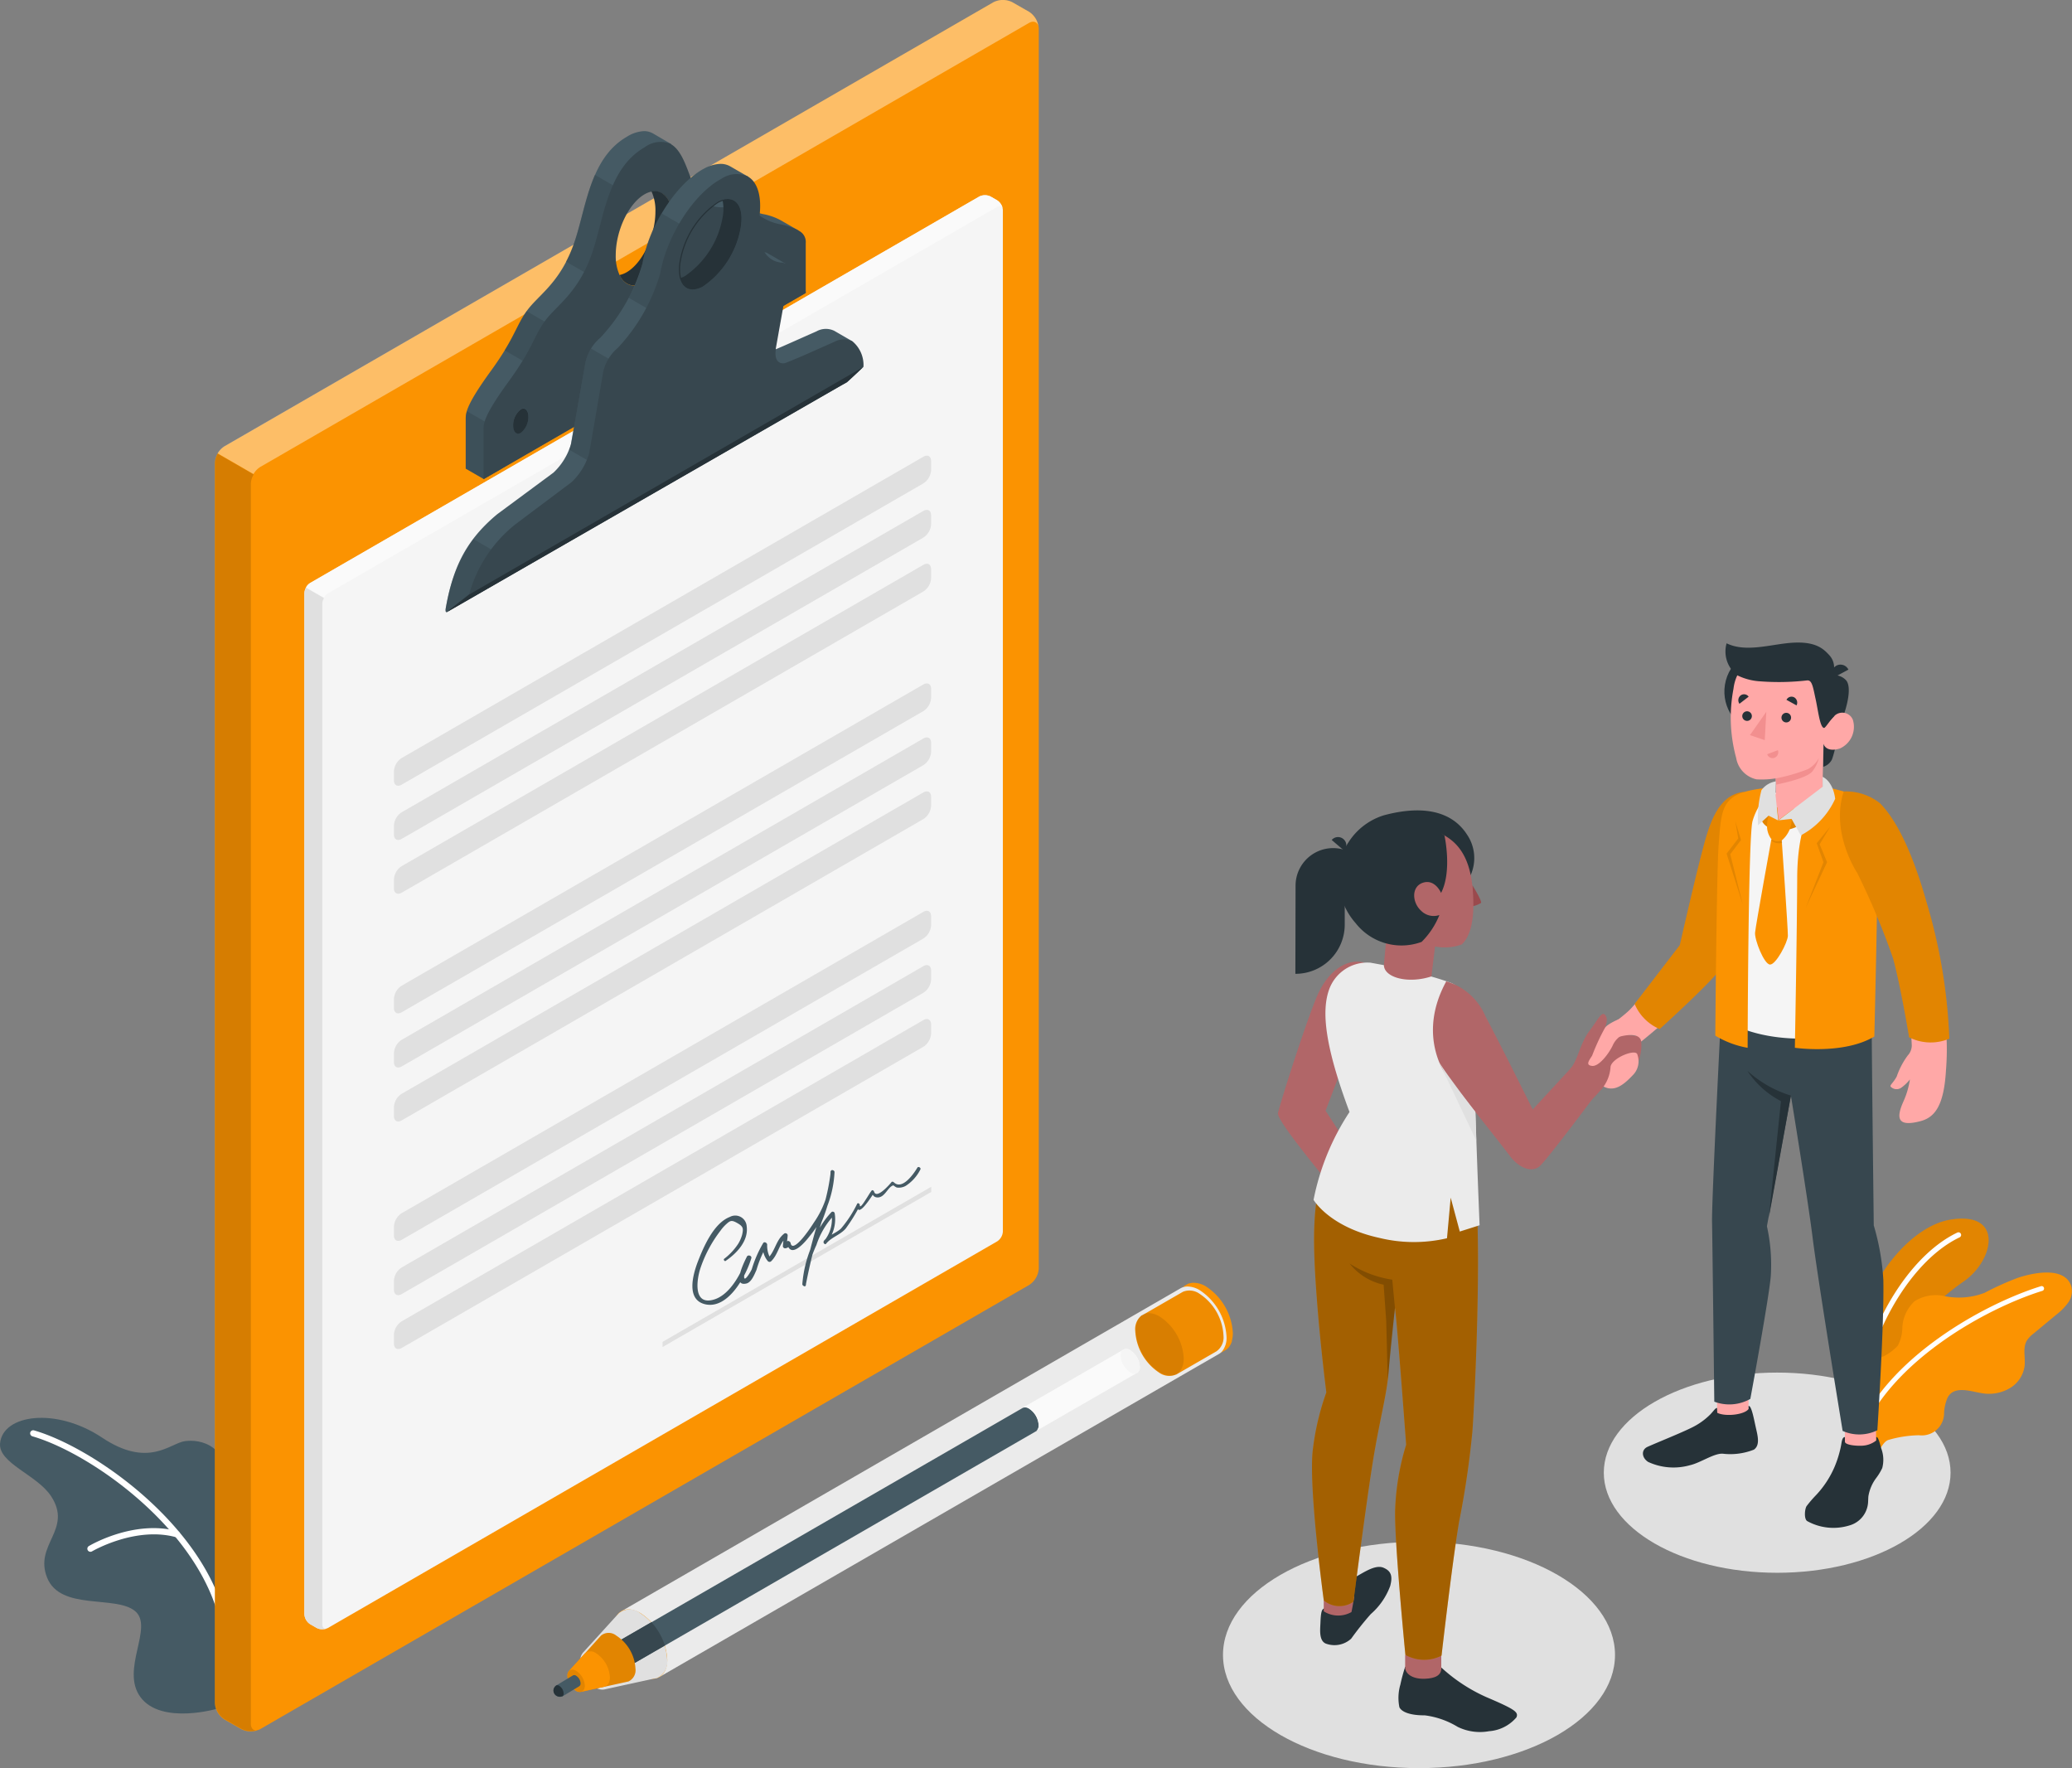 <svg xmlns="http://www.w3.org/2000/svg" width="184" height="157.001" viewBox="0 0 184 157.001">
  <rect x="0" y="0" width="184" height="157.001" fill="#808080" stroke="none"/>
  <g id="Agreement-amico" transform="translate(-31.906 -39.745)">
    <g id="freepik--Shadows--inject-142" transform="translate(140.512 161.623)">
      <ellipse id="freepik--Shadow--inject-142" cx="17.406" cy="10.05" rx="17.406" ry="10.05" transform="translate(0 15.022)" fill="#e0e0e0"/>
      <ellipse id="freepik--shadow--inject-142-2" data-name="freepik--shadow--inject-142" cx="15.397" cy="8.888" rx="15.397" ry="8.888" transform="translate(33.816)" fill="#e0e0e0"/>
    </g>
    <g id="freepik--Plants--inject-142" transform="translate(31.906 147.949)">
      <g id="freepik--plants--inject-142-2" data-name="freepik--plants--inject-142" transform="translate(0 17.691)">
        <path id="パス_5045" data-name="パス 5045" d="M51.991,361.089c-.268.145-5.283,1.571-7.139-.885s1.226-6.275-.519-7.683-6.619,0-7.794-2.958,2.307-4.257.349-7.237c-1.234-1.881-4.682-2.92-4.525-4.682.23-2.554,4.942-3.252,9.063-.507s6.036.494,7.347.311,4.125.221,4.031,4.81S51.991,361.089,51.991,361.089Z" transform="translate(-32.358 -335.377)" fill="#455a64"/>
        <path id="パス_5046" data-name="パス 5046" d="M55.935,356.054a.272.272,0,0,1-.268-.23c-1.435-8.709-11.557-15.8-16.823-17.317a.281.281,0,0,1-.187-.34.272.272,0,0,1,.341-.183c5.381,1.554,15.75,8.816,17.21,17.751a.277.277,0,0,1-.226.315Z" transform="translate(-35.97 -336.867)" fill="#fff"/>
        <path id="パス_5047" data-name="パス 5047" d="M50.853,360.486a.272.272,0,0,1-.234-.132.277.277,0,0,1,.094-.375c.166-.1,4.061-2.375,7.9-1.311a.273.273,0,0,1,.192.336.268.268,0,0,1-.336.192c-3.61-1-7.432,1.23-7.471,1.251A.269.269,0,0,1,50.853,360.486Z" transform="translate(-42.824 -348.591)" fill="#fff"/>
      </g>
      <g id="freepik--plants--inject-142-3" data-name="freepik--plants--inject-142" transform="translate(164.351 0)">
        <path id="パス_5048" data-name="パス 5048" d="M421.064,314.1l-1.32-.621a45.051,45.051,0,0,1,0-7.943c.851-5.921,4.985-11.025,8.667-11.625,4.742-.77,3.9,3.593,1.188,5.479A19.9,19.9,0,0,0,421.064,314.1Z" transform="translate(-419.556 -293.818)" fill="#fb9301"/>
        <g id="グループ_1766" data-name="グループ 1766" opacity="0.1">
          <path id="パス_5049" data-name="パス 5049" d="M421.064,314.1l-1.32-.621a45.051,45.051,0,0,1,0-7.943c.851-5.921,4.985-11.025,8.667-11.625,4.742-.77,3.9,3.593,1.188,5.479A19.9,19.9,0,0,0,421.064,314.1Z" transform="translate(-419.556 -293.818)"/>
        </g>
        <path id="パス_5050" data-name="パス 5050" d="M421.415,313.842h.034a.23.23,0,0,0,.183-.268c-.92-4.866,3.086-13.886,8.445-16.448a.235.235,0,1,0-.2-.426c-5.534,2.639-9.646,11.919-8.7,16.951A.23.23,0,0,0,421.415,313.842Z" transform="translate(-420.409 -295.46)" fill="#fff"/>
        <path id="パス_5051" data-name="パス 5051" d="M419.777,319.939c-.1-.707-.141-1.737-.153-1.992a6.488,6.488,0,0,1,.387-2.639,5.206,5.206,0,0,1,2.2-2.669,4.279,4.279,0,0,0,1.558-1.077,3.439,3.439,0,0,0,.4-1.579,3.426,3.426,0,0,1,1.1-2.375,3.564,3.564,0,0,1,2.554-.464,6.357,6.357,0,0,0,3.665-.277,25.047,25.047,0,0,1,2.946-1.328c1.277-.426,4.133-1.064,4.734.728a1.724,1.724,0,0,1-.26,1.46,5.223,5.223,0,0,1-1.073,1.094l-2,1.66a2.555,2.555,0,0,0-.609.634c-.387.664-.111,1.5-.2,2.265a2.7,2.7,0,0,1-1.226,1.907,3.631,3.631,0,0,1-2.231.541c-1.043-.072-2.746-.873-3.384.358a3.978,3.978,0,0,0-.307,1.32,1.979,1.979,0,0,1-2.226,2.013,10.251,10.251,0,0,0-2.746.426c-.358.14-.583.6-.792.9C421.479,320.625,420.764,320.365,419.777,319.939Z" transform="translate(-419.588 -300.281)" fill="#fb9301"/>
        <path id="パス_5052" data-name="パス 5052" d="M421.056,321.205a.2.2,0,0,1-.1,0,.217.217,0,0,1-.119-.281c2.682-6.662,11.238-11.434,16.338-13.017a.213.213,0,0,1,.268.145.217.217,0,0,1-.14.268c-5.019,1.558-13.439,6.24-16.065,12.77A.221.221,0,0,1,421.056,321.205Z" transform="translate(-420.284 -301.904)" fill="#fff"/>
      </g>
    </g>
    <g id="freepik--Pen--inject-142" transform="translate(81.052 153.658)">
      <g id="freepik--pen--inject-142-2" data-name="freepik--pen--inject-142">
        <path id="パス_5053" data-name="パス 5053" d="M278.833,308.92a5.27,5.27,0,0,0,2.388,4.133,1.92,1.92,0,0,0,1.371.289,1.2,1.2,0,0,1-.26.2l.575-.328.03-.021.085-.055a.76.76,0,0,0,.106-.094l.064-.064h0c0-.021.038-.043.055-.068a1.7,1.7,0,0,0,.2-.358l.043-.115a.313.313,0,0,0,0-.06.879.879,0,0,0,.026-.1,2.586,2.586,0,0,0,.064-.6,5.27,5.27,0,0,0-2.384-4.129,2.129,2.129,0,0,0-1.068-.328h-.149l-.136.026-.081.021h-.051a.467.467,0,0,0-.1.038h0l-.089.047-.5.285a1.013,1.013,0,0,1,.255-.089,1.9,1.9,0,0,0-.443,1.362Zm3.929,4.367h0Z" transform="translate(-223.244 -307.23)" fill="#fb9301"/>
        <path id="パス_5054" data-name="パス 5054" d="M162.43,336.81l3.367,5.849.57-.332,49.115-28.354a1.2,1.2,0,0,0,.26-.2,1.9,1.9,0,0,0,.426-1.341,5.287,5.287,0,0,0-2.388-4.133,2.157,2.157,0,0,0-1.068-.323,1.194,1.194,0,0,0-.3.034,1.011,1.011,0,0,0-.255.089l-.043.021h0Z" transform="translate(-156.394 -307.655)" fill="#ebebeb"/>
        <path id="パス_5055" data-name="パス 5055" d="M163.178,375.669c-1.32-.762-2.388-.145-2.388,1.375a5.27,5.27,0,0,0,2.388,4.133c1.315.762,2.384.145,2.384-1.379A5.27,5.27,0,0,0,163.178,375.669Z" transform="translate(-155.452 -346.349)" fill="#fb9301"/>
        <path id="パス_5056" data-name="パス 5056" d="M154.066,379.224a.311.311,0,0,1,.06-.068l3.044-3.35h0l.026-.026.055-.06.03-.034h0a1.525,1.525,0,0,1,1.907,0,5.27,5.27,0,0,1,2.384,4.129,1.559,1.559,0,0,1-.919,1.643h-.034a1.289,1.289,0,0,1-.175.038H160.4l-4.41.962a1.069,1.069,0,0,1-.77-.166,3.01,3.01,0,0,1-1.366-2.358A1.107,1.107,0,0,1,154.066,379.224Z" transform="translate(-151.47 -346.357)" fill="#e0e0e0"/>
        <path id="パス_5057" data-name="パス 5057" d="M195.46,333.293h0l.081-.047a.617.617,0,0,1,.553.081,1.873,1.873,0,0,1,.851,1.469.626.626,0,0,1-.2.511h0l-.106.06L160.384,356.3,158,354.918Z" transform="translate(-153.85 -322.153)" fill="#455a64"/>
        <path id="パス_5058" data-name="パス 5058" d="M163.741,380.069l-3.367,1.945-2.384-1.379L162.549,378A5.778,5.778,0,0,1,163.741,380.069Z" transform="translate(-153.844 -347.875)" fill="#37474f"/>
        <path id="パス_5059" data-name="パス 5059" d="M151.338,383.62h0l2.754-3.052.072-.081a1.073,1.073,0,0,1,1.362,0,3.72,3.72,0,0,1,1.7,2.92,1.1,1.1,0,0,1-.643,1.158h-.026l-.111.026-4.061.894h0a.651.651,0,0,1-.426-.094,1.7,1.7,0,0,1-.766-1.332A.6.6,0,0,1,151.338,383.62Z" transform="translate(-149.942 -349.165)" fill="#fb9301"/>
        <path id="パス_5060" data-name="パス 5060" d="M151.338,383.62h0l2.754-3.052.072-.081a1.073,1.073,0,0,1,1.362,0,3.72,3.72,0,0,1,1.7,2.92,1.1,1.1,0,0,1-.643,1.158h-.026l-.111.026-4.061.894h0a.651.651,0,0,1-.426-.094,1.7,1.7,0,0,1-.766-1.332A.6.6,0,0,1,151.338,383.62Z" transform="translate(-149.942 -349.165)" opacity="0.1"/>
        <path id="パス_5061" data-name="パス 5061" d="M151.166,386.262a1.7,1.7,0,0,0,.766,1.332.618.618,0,0,0,.426.089h0l2.043-.447c.324-.068.536-.37.536-.851a2.712,2.712,0,0,0-1.226-2.128.788.788,0,0,0-.983,0l-.055.06-1.371,1.507h0A.588.588,0,0,0,151.166,386.262Z" transform="translate(-149.923 -351.369)" fill="#fb9301"/>
        <path id="パス_5062" data-name="パス 5062" d="M151.966,388.019c-.426-.243-.766-.047-.766.426a1.7,1.7,0,0,0,.766,1.332c.426.243.766.043.766-.447A1.7,1.7,0,0,0,151.966,388.019Z" transform="translate(-149.944 -353.569)" opacity="0.1"/>
        <path id="パス_5063" data-name="パス 5063" d="M255.109,321.075a.592.592,0,0,1,.6.06,1.868,1.868,0,0,1,.851,1.46.583.583,0,0,1-.247.545h0l-8.939,5.151a.626.626,0,0,0,.2-.511,1.873,1.873,0,0,0-.851-1.469.617.617,0,0,0-.553-.081Z" transform="translate(-204.487 -315.15)" fill="#fafafa"/>
        <path id="パス_5064" data-name="パス 5064" d="M266.575,321.594a1.878,1.878,0,0,0,.851,1.464.515.515,0,0,0,.851-.49,1.869,1.869,0,0,0-.851-1.46.515.515,0,0,0-.851.485Z" transform="translate(-216.2 -315.123)" fill="#f5f5f5"/>
        <path id="パス_5065" data-name="パス 5065" d="M270.2,311.027h.03l.034-.021,3.52-2.03.085-.047h0a1.541,1.541,0,0,1,1.456.183,4.734,4.734,0,0,1,2.128,3.716,1.511,1.511,0,0,1-.634,1.4h0l-3.563,2.056h-.021a1.541,1.541,0,0,1-1.49-.166,4.751,4.751,0,0,1-2.128-3.72A1.537,1.537,0,0,1,270.2,311.027Z" transform="translate(-217.95 -308.145)" fill="#fb9301"/>
        <path id="パス_5066" data-name="パス 5066" d="M270.2,311.027h.03l.034-.021,3.52-2.03.085-.047h0a1.541,1.541,0,0,1,1.456.183,4.734,4.734,0,0,1,2.128,3.716,1.511,1.511,0,0,1-.634,1.4h0l-3.563,2.056h-.021a1.541,1.541,0,0,1-1.49-.166,4.751,4.751,0,0,1-2.128-3.72A1.537,1.537,0,0,1,270.2,311.027Z" transform="translate(-217.95 -308.145)" opacity="0.05"/>
        <path id="パス_5067" data-name="パス 5067" d="M271.818,313.834c-1.183-.685-2.128-.128-2.128,1.239a4.75,4.75,0,0,0,2.128,3.72c1.188.685,2.15.128,2.15-1.239A4.746,4.746,0,0,0,271.818,313.834Z" transform="translate(-217.995 -310.855)" opacity="0.1"/>
        <path id="パス_5068" data-name="パス 5068" d="M148.53,389.954h0l1.456-.877h0a.264.264,0,0,1,.285.021.851.851,0,0,1,.4.681.289.289,0,0,1-.115.255h0l-1.452.877h0a.588.588,0,0,1-.272.068.556.556,0,0,1-.3-1.026Z" transform="translate(-148.261 -354.218)" fill="#455a64"/>
        <path id="パス_5069" data-name="パス 5069" d="M148.433,391.227h0l.077-.064h0a.294.294,0,0,1,.255.043.851.851,0,0,1,.392.681.277.277,0,0,1-.111.251h-.06a.426.426,0,0,1-.179.03.558.558,0,0,1-.558-.558A.566.566,0,0,1,148.433,391.227Z" transform="translate(-148.25 -355.427)" fill="#263238"/>
      </g>
    </g>
    <g id="freepik--Agreement--inject-142" transform="translate(50.986 39.745)">
      <g id="freepik--Contract--inject-142" transform="translate(0)">
        <path id="パス_5070" data-name="パス 5070" d="M79.517,193.282l-1.486-.852a1.878,1.878,0,0,1-.851-1.469V80.857a1.874,1.874,0,0,1,.851-1.469L146.31,39.953a1.868,1.868,0,0,1,1.7,0l1.486.852a1.878,1.878,0,0,1,.851,1.469v110.1a1.869,1.869,0,0,1-.851,1.469L81.211,193.282a1.86,1.86,0,0,1-1.694,0Z" transform="translate(-77.18 -39.747)" fill="#fb9301"/>
        <path id="パス_5071" data-name="パス 5071" d="M150.653,42.14c-.055-.426-.426-.6-.851-.353L81.544,81.209a1.784,1.784,0,0,0-.6.63L77.76,80a1.784,1.784,0,0,1,.6-.63l68.283-39.422a1.86,1.86,0,0,1,1.7,0l1.49.851A1.886,1.886,0,0,1,150.653,42.14Z" transform="translate(-77.513 -39.745)" fill="#fff" opacity="0.4"/>
        <path id="パス_5072" data-name="パス 5072" d="M81.085,247.6a.132.132,0,0,1-.051,0l-.085.03h-.034a.772.772,0,0,0-.158.038h0a1.919,1.919,0,0,1-1.009-.081,1.546,1.546,0,0,1-.187-.085l-1.49-.851a1.89,1.89,0,0,1-.851-1.469V135.141a1.792,1.792,0,0,1,.247-.851l3.184,1.835a1.7,1.7,0,0,0-.251.851V247.044a.69.69,0,0,0,.132.447.426.426,0,0,0,.451.145A.554.554,0,0,0,81.085,247.6Z" transform="translate(-77.203 -93.995)" opacity="0.15"/>
        <path id="パス_5073" data-name="パス 5073" d="M159.065,75.923l-.123-.077-1.409-.809a5.215,5.215,0,0,0-1.647-.583c-.243-.055-.46-.119-.651-.183a4.947,4.947,0,0,1-.621-.251l.1-.132h0l-1.584-.924h0a1.673,1.673,0,0,0-.426-.166c-.6-.149-1.5.2-2.392.1a2.226,2.226,0,0,1-1.626-.966,19.57,19.57,0,0,1-1.354-3.078l.426-.617a1.309,1.309,0,0,0-.132-.072l-1.46-.851a1.6,1.6,0,0,0-.813-.221,3.116,3.116,0,0,0-1.532.5c-3.495,2.022-3.614,6.811-4.874,9.969s-3.044,4.142-4.014,5.5-1.039,2.363-3.188,5.325-2.235,3.686-2.235,4.257v4.414l1.592.919,28.614-16.529ZM132.826,92.95c-.37.209-.677-.077-.677-.651a1.809,1.809,0,0,1,.677-1.435c.37-.213.673.081.673.656a1.8,1.8,0,0,1-.673,1.422ZM145.4,80.559a1.439,1.439,0,0,1-2.2-.673c-1.111.213-1.937-.851-1.937-2.7,0-2.171,1.145-4.585,2.554-5.4a1.439,1.439,0,0,1,2.2.677c1.111-.221,1.933.851,1.933,2.695,0,2.162-1.137,4.576-2.55,5.393ZM154.9,80.2c-.375.217-.677-.072-.677-.647a1.767,1.767,0,0,1,.677-1.435c.375-.217.677.072.677.647a1.771,1.771,0,0,1-.677,1.426Z" transform="translate(-107.234 -55.45)" fill="#455a64"/>
        <path id="パス_5074" data-name="パス 5074" d="M132.71,127.275l-3.078-1.775a2.2,2.2,0,0,0-.1.685V130.6l1.592.919,1.588-.919Z" transform="translate(-107.245 -88.984)" fill="#37474f" opacity="0.5"/>
        <path id="パス_5075" data-name="パス 5075" d="M140.53,109.775l1.592-3.674-2.529-1.481h0c-.741,1.026-.958,1.856-1.954,3.486Z" transform="translate(-111.903 -76.995)" fill="#37474f" opacity="0.5"/>
        <path id="パス_5076" data-name="パス 5076" d="M154.257,86.121l.2-1.073c-.7-.294-1.171-1.243-1.171-2.626a7.32,7.32,0,0,1,1.937-4.925l-2.205-1.277c-.936,2.128-1.277,4.682-2.052,6.585a10.747,10.747,0,0,1-.511,1.12Z" transform="translate(-119.266 -60.694)" fill="#37474f" opacity="0.5"/>
        <path id="パス_5077" data-name="パス 5077" d="M161.2,77.2l-.123-.077a6.415,6.415,0,0,0-1.469-.477,4.563,4.563,0,0,1-2.239-1.081,3.257,3.257,0,0,0-.519-.383,1.481,1.481,0,0,0-.426-.17c-.962-.234-2.716.817-3.976-.817a.229.229,0,0,1-.038-.051c-.881-1.183-1.2-3.831-2.524-4.61a1.31,1.31,0,0,0-.132-.072,2.367,2.367,0,0,0-2.222.345c-3.495,2.022-3.614,6.811-4.874,9.969s-3.039,4.142-4.01,5.5-1.034,2.363-3.188,5.325-2.231,3.691-2.231,4.257v4.419l28.614-16.529V78.309A1.107,1.107,0,0,0,161.2,77.2ZM136.538,95.144c-.375.217-.677-.072-.677-.651a1.779,1.779,0,0,1,.677-1.43c.375-.217.673.077.673.651A1.779,1.779,0,0,1,136.538,95.144ZM147.52,81.838a1.439,1.439,0,0,1-2.2-.673,4.053,4.053,0,0,1-.349-1.784c0-2.167,1.141-4.585,2.554-5.4a2.017,2.017,0,0,1,.617-.243c1.111-.221,1.933.851,1.933,2.695.009,2.158-1.128,4.572-2.541,5.389Zm11.106.536c-.375.217-.677-.072-.677-.643a1.767,1.767,0,0,1,.677-1.43c.37-.217.673.072.673.647A1.775,1.775,0,0,1,158.626,82.374Z" transform="translate(-109.371 -56.725)" fill="#37474f"/>
        <path id="パス_5078" data-name="パス 5078" d="M166.4,82.328c0,2.171-1.137,4.585-2.554,5.4a1.439,1.439,0,0,1-2.2-.673,2.129,2.129,0,0,0,.617-.243c1.409-.817,2.554-3.231,2.554-5.4a4.081,4.081,0,0,0-.349-1.779C165.583,79.421,166.4,80.489,166.4,82.328Z" transform="translate(-125.693 -62.639)" fill="#263238"/>
        <path id="パス_5079" data-name="パス 5079" d="M140.086,127.1c-.375.213-.677-.077-.677-.647a1.788,1.788,0,0,1,.677-1.435c.37-.217.673.081.673.651a1.792,1.792,0,0,1-.673,1.43" transform="translate(-112.919 -88.664)" fill="#263238"/>
        <path id="パス_5080" data-name="パス 5080" d="M191.976,97.1c-.375.213-.677-.072-.677-.647a1.788,1.788,0,0,1,.677-1.435c.37-.213.673.081.673.656a1.788,1.788,0,0,1-.673,1.426" transform="translate(-142.721 -71.449)" fill="#263238"/>
        <path id="パス_5081" data-name="パス 5081" d="M96.371,114.905l59.416-34.319a1.128,1.128,0,0,1,1.017,0l.575.332a1.124,1.124,0,0,1,.507.881v90.68a1.116,1.116,0,0,1-.507.881L97.963,207.68a1.128,1.128,0,0,1-1.017,0l-.575-.332a1.12,1.12,0,0,1-.511-.882v-90.68A1.129,1.129,0,0,1,96.371,114.905Z" transform="translate(-87.908 -63.132)" fill="#f5f5f5"/>
        <path id="パス_5082" data-name="パス 5082" d="M158.07,81.646c-.064-.209-.26-.277-.49-.14L98.164,115.812a.971.971,0,0,0-.362.379l-1.592-.915a1.047,1.047,0,0,1,.362-.383l59.416-34.306a1.128,1.128,0,0,1,1.017,0l.575.332A1.128,1.128,0,0,1,158.07,81.646Z" transform="translate(-88.109 -63.132)" fill="#fafafa"/>
        <path id="パス_5083" data-name="パス 5083" d="M97.845,254.651a1.2,1.2,0,0,1-.187.051h-.1a1.519,1.519,0,0,1-.311,0,1.349,1.349,0,0,1-.187-.051l-.115-.055-.57-.328a1.128,1.128,0,0,1-.507-.881V162.738a.988.988,0,0,1,.145-.5l1.592.915a1.069,1.069,0,0,0-.149.5V254.3C97.458,254.579,97.628,254.715,97.845,254.651Z" transform="translate(-87.914 -110.047)" fill="#e0e0e0"/>
        <path id="パス_5084" data-name="パス 5084" d="M161.416,89.671l-1.583-.915a1.7,1.7,0,0,0-1.588.047c-1.847.813-2.648,1.183-3.6,1.584l-.69.277c-.375.149-1.12.021-.89-1.277l2.456-6.611h-.038l-1.554-.9a.647.647,0,0,0-.26-.094h-.17c-1-.026-1.277-6.509-1.3-6.709h0l-.072-.038-1.537-.885a1.7,1.7,0,0,0-.877-.221,3.231,3.231,0,0,0-1.46.426c-2.414,1.277-4.853,5.027-5.449,8.4a16.2,16.2,0,0,1-3.754,6.615,3.957,3.957,0,0,0-1.324,2.214l-.962,5.457-.311,1.75a5.662,5.662,0,0,1-1.562,2.554l-4.985,3.686c-3.12,2.588-4,5.206-4.6,8.441v.026c0,.115,0,.192.055.221a.051.051,0,0,0,.055,0h0l.639-.362,34.293-19.777a.741.741,0,0,0,.311-.477h0c.2-1.179.766-3.405.766-3.405ZM151.5,79.655a7.993,7.993,0,0,1-3.35,5.168c-1.026.536-1.775.2-2.026-.741A1.179,1.179,0,0,1,145,83.937c-.477-.375,3.891-7.875,4.257-7.709a1.277,1.277,0,0,1,.66.894C151.145,76.752,151.83,77.79,151.5,79.655Z" transform="translate(-104.822 -59.378)" fill="#455a64"/>
        <path id="パス_5085" data-name="パス 5085" d="M130.309,153.613l-2.5-1.443a13.829,13.829,0,0,0-2.46,6.24v.026c0,.115,0,.192.055.221a.051.051,0,0,0,.055,0h0l1.971-1.558Z" transform="translate(-104.845 -104.297)" fill="#37474f" opacity="0.5"/>
        <path id="パス_5086" data-name="パス 5086" d="M151.1,121.406l3.525,2.031,1.588-9.182-3.176-1.835a3.022,3.022,0,0,0-.5,1.213l-.962,5.457-.311,1.75A2.765,2.765,0,0,1,151.1,121.406Z" transform="translate(-119.634 -81.473)" fill="#37474f" opacity="0.5"/>
        <path id="パス_5087" data-name="パス 5087" d="M166.4,84.23a13.759,13.759,0,0,0-1.669,4.384,11.032,11.032,0,0,1-1.243,3.116l3.018,1.745,1.5-3.469a1.167,1.167,0,0,1-1.081-.153c-.247-.2.792-2.269,1.9-4.218Z" transform="translate(-126.75 -65.294)" fill="#37474f" opacity="0.5"/>
        <path id="パス_5088" data-name="パス 5088" d="M161.61,90.9h-.021a1.737,1.737,0,0,0-1.584.051c-2.265,1-2.95,1.328-4.3,1.86-.358.145-1.085.03-.894-1.2a.579.579,0,0,1,0-.085l.311-1.745.851-4.755s.2-.749-.3-1.03h-.038a.924.924,0,0,0-.4-.085,1.937,1.937,0,0,1-1.418-.907,3.576,3.576,0,0,1-.532-2.72c.362-2.039-.034-3.469-.936-4l-.072-.043a2.423,2.423,0,0,0-2.282.221c-2.418,1.277-4.857,5.027-5.449,8.4a16.23,16.23,0,0,1-3.759,6.615,3.917,3.917,0,0,0-1.32,2.214l-.932,5.427-.307,1.745a5.694,5.694,0,0,1-1.566,2.554l-4.98,3.737a12.017,12.017,0,0,0-4.1,6.2s-1.869,1.452-1.984,1.566h0l.639-.362L160.639,94.8s.392-.217.481-.272,1.473-1.362,1.473-1.362A2.747,2.747,0,0,0,161.61,90.9Zm-9.935-10.029a7.994,7.994,0,0,1-3.35,5.168c-1.026.536-1.775.2-2.026-.741a3.89,3.89,0,0,1,0-1.609,7.967,7.967,0,0,1,3.354-5.163,2.673,2.673,0,0,1,.426-.187C151.317,77.971,152,79.01,151.674,80.874Z" transform="translate(-104.994 -60.597)" fill="#37474f"/>
        <path id="パス_5089" data-name="パス 5089" d="M179.586,83.862a7.994,7.994,0,0,1-3.35,5.168c-1.026.536-1.775.2-2.026-.741a2.938,2.938,0,0,0,.426-.179,7.976,7.976,0,0,0,3.35-5.172,3.9,3.9,0,0,0,0-1.609C179.229,80.959,179.914,82,179.586,83.862Z" transform="translate(-132.906 -63.585)" fill="#263238"/>
        <path id="パス_5090" data-name="パス 5090" d="M178.038,81.479h0a.809.809,0,0,1,.715.349c.617.877.026,3.107-.23,3.831-.353.992-2.661,3.325-3.295,3.325a1.567,1.567,0,0,1-1.043-.668,3.862,3.862,0,0,1,0-1.549,7.913,7.913,0,0,1,3.3-5.108,2.829,2.829,0,0,1,.4-.175h.14m0-.1h-.158a2.672,2.672,0,0,0-.426.187,7.983,7.983,0,0,0-3.354,5.164,3.89,3.89,0,0,0,0,1.609,1.677,1.677,0,0,0,1.128.724h0c.69,0,3.01-2.354,3.38-3.405s1.175-4.3-.579-4.3Z" transform="translate(-132.793 -63.646)" fill="#263238"/>
        <path id="パス_5091" data-name="パス 5091" d="M125.561,138.049l35.025-20.135.485-.268c.085-.051,1.469-1.366,1.469-1.366l-35,20.2S125.42,138.126,125.561,138.049Z" transform="translate(-104.962 -83.688)" fill="#263238"/>
        <path id="パス_5092" data-name="パス 5092" d="M114.54,162.774v.8c0,.426.307.609.681.392l46.34-26.758a1.507,1.507,0,0,0,.681-1.175v-.8c0-.426-.306-.609-.681-.392L115.221,161.6A1.5,1.5,0,0,0,114.54,162.774Z" transform="translate(-98.637 -94.289)" fill="#e0e0e0"/>
        <path id="パス_5093" data-name="パス 5093" d="M114.54,174.08v.8c0,.426.307.609.681.392l46.34-26.763a1.5,1.5,0,0,0,.681-1.175v-.8c0-.426-.306-.6-.681-.392l-46.34,26.767A1.5,1.5,0,0,0,114.54,174.08Z" transform="translate(-98.637 -100.779)" fill="#e0e0e0"/>
        <path id="パス_5094" data-name="パス 5094" d="M114.54,185.324v.792c0,.426.307.609.681.392l46.34-26.754a1.507,1.507,0,0,0,.681-1.175v-.8c0-.426-.306-.609-.681-.392l-46.34,26.763A1.5,1.5,0,0,0,114.54,185.324Z" transform="translate(-98.637 -107.236)" fill="#e0e0e0"/>
        <path id="パス_5095" data-name="パス 5095" d="M114.54,210.248v.8c0,.426.307.609.681.392l46.34-26.75a1.5,1.5,0,0,0,.681-1.175v-.8c0-.426-.306-.6-.681-.392l-46.34,26.754A1.5,1.5,0,0,0,114.54,210.248Z" transform="translate(-98.637 -121.552)" fill="#e0e0e0"/>
        <path id="パス_5096" data-name="パス 5096" d="M114.54,221.534v.8c0,.426.306.6.681.392l46.34-26.763a1.5,1.5,0,0,0,.681-1.175v-.8c0-.426-.307-.609-.681-.392l-46.34,26.762A1.507,1.507,0,0,0,114.54,221.534Z" transform="translate(-98.637 -128.026)" fill="#e0e0e0"/>
        <path id="パス_5097" data-name="パス 5097" d="M114.54,232.78v.8c0,.426.307.609.681.392l46.34-26.763a1.5,1.5,0,0,0,.681-1.175v-.8c0-.426-.306-.6-.681-.392l-46.34,26.767A1.5,1.5,0,0,0,114.54,232.78Z" transform="translate(-98.637 -134.482)" fill="#e0e0e0"/>
        <path id="パス_5098" data-name="パス 5098" d="M114.54,257.684v.8c0,.426.306.6.681.392l46.34-26.762a1.5,1.5,0,0,0,.681-1.175v-.8c0-.426-.306-.609-.681-.392l-46.34,26.763a1.507,1.507,0,0,0-.681,1.175Z" transform="translate(-98.637 -148.782)" fill="#e0e0e0"/>
        <path id="パス_5099" data-name="パス 5099" d="M114.54,268.994v.8c0,.426.307.609.681.392l46.34-26.762a1.494,1.494,0,0,0,.681-1.171v-.8c0-.426-.306-.609-.681-.392l-46.34,26.762A1.5,1.5,0,0,0,114.54,268.994Z" transform="translate(-98.637 -155.275)" fill="#e0e0e0"/>
        <path id="パス_5100" data-name="パス 5100" d="M114.54,280.245v.8c0,.426.306.6.681.392l46.34-26.754a1.5,1.5,0,0,0,.681-1.175v-.8c0-.426-.307-.609-.681-.392l-46.34,26.754A1.507,1.507,0,0,0,114.54,280.245Z" transform="translate(-98.637 -161.74)" fill="#e0e0e0"/>
        <path id="パス_5101" data-name="パス 5101" d="M170.58,300.981l23.859-13.771v.46L170.58,301.441Z" transform="translate(-130.822 -181.832)" fill="#e0e0e0"/>
        <path id="パス_5102" data-name="パス 5102" d="M179.7,291.448c.992-.664,2.1-1.784,1.92-3.107a1.016,1.016,0,0,0-1.5-.83c-1.452.558-2.367,2.741-2.873,4.061-.426,1.154-1.009,3.329.724,3.7,2.03.426,3.6-2.554,4.061-4.1.064-.217-.289-.336-.392-.14-.179.353-1.375,2.686-.06,2.392.468-.1.736-.83.907-1.2a9.511,9.511,0,0,1,.915-2.158l-.345-.157a2,2,0,0,0,.426,1.507.209.209,0,0,0,.289.047c.673-.626.719-1.643,1.46-2.209l-.3-.145c0,.2-.089.753-.1,1.013a.207.207,0,0,0,.264.166.579.579,0,0,0,.426-.366l-.324-.119c.281,1.5,1.562,0,2-.57a9.644,9.644,0,0,0,2.222-5.708c0-.175-.328-.264-.332-.055a18.18,18.18,0,0,1-1.234,4.8c-.507,1.7-.928,3.444-1.277,5.2l.3.111a10.439,10.439,0,0,1,.937-3.584,7.088,7.088,0,0,1,1.613-2.69l-.281-.106a3.039,3.039,0,0,1-.681,2.477c-.089.115.111.332.2.217.468-.587,1.239-.775,1.741-1.345a14.9,14.9,0,0,0,1.256-2.026l-.23-.115c-.03,1.43,1.32-.8,1.5-1.039l-.221-.085c.089.294.209.49.541.494.66,0,.907-.962,1.4-1.073a1.159,1.159,0,0,0,.294.191,1.247,1.247,0,0,0,.8-.149,3.7,3.7,0,0,0,1.3-1.456c.077-.136-.183-.307-.268-.158-.328.553-1.349,2.022-2.09,1.3-.047-.043-.145-.085-.2-.026-.2.247-1.345,1.558-1.558.851-.026-.085-.149-.179-.217-.085-.175.23-.315.485-.477.728-.089.132-.587.971-.57.545,0-.1-.158-.221-.23-.115a10.46,10.46,0,0,1-1.452,2.222c-.481.426-1.111.587-1.528,1.1l.2.217a3.261,3.261,0,0,0,.779-2.69.179.179,0,0,0-.281-.106,7.289,7.289,0,0,0-1.639,2.75,10.758,10.758,0,0,0-.954,3.657c0,.132.268.281.3.111a50.582,50.582,0,0,1,1.4-5.6A15.985,15.985,0,0,0,189.4,283.5l-.332-.055A8.254,8.254,0,0,1,187.593,288c-.238.37-.49.741-.762,1.09-.119.157-1.175,1.537-1.311.736-.021-.115-.247-.277-.324-.119l-.306.272.264.162c.021-.345.089-.668.106-1.017a.2.2,0,0,0-.3-.141c-.753.575-.809,1.592-1.486,2.218l.289.047a2.3,2.3,0,0,1-.324-1.277c0-.149-.23-.294-.345-.157a10.627,10.627,0,0,0-1.022,2.337c-.187.4-.851,1.452-.639.328a5.534,5.534,0,0,1,.6-1.324l-.392-.141c-.4,1.354-1.469,3.405-2.929,3.831-1.864.558-1.541-1.754-1.2-2.784a11.468,11.468,0,0,1,1.779-3.329,3.706,3.706,0,0,1,.481-.553c.379-.341.49-.426,1.017-.124s.553.468.426,1.039a3.138,3.138,0,0,1-.349.8,5.343,5.343,0,0,1-1.252,1.337c-.068.055.03.238.106.183Z" transform="translate(-134.392 -179.452)" fill="#455a64"/>
      </g>
    </g>
    <g id="freepik--Characters--inject-142" transform="translate(145.385 96.787)">
      <g id="freepik--characters--inject-142-2" data-name="freepik--characters--inject-142" transform="translate(0 0)">
        <path id="パス_5103" data-name="パス 5103" d="M307.69,240.287c-1.541-.366-3.239.732-4.231,3.15s-2.98,8.6-3.405,10.216c-.187.724,5.312,7.134,5.108,7.041-.06-.03,1.792-3.129,1.792-3.129l-2.669-4.108,1.7-4.457Z" transform="translate(-300.049 -211.873)" fill="#b16668"/>
        <path id="パス_5104" data-name="パス 5104" d="M309.189,370.18c-.209.081-.264.477-.294,1.277-.026.6-.153,1.643.549,1.852a2.2,2.2,0,0,0,2.179-.46,27.684,27.684,0,0,1,1.741-2.184,6.1,6.1,0,0,0,1.724-2.49c.255-.945.043-1.354-.6-1.63-.89-.375-2.282.851-2.98,1.051C310.918,367.758,309.4,370.1,309.189,370.18Z" transform="translate(-305.115 -284.384)" fill="#263238"/>
        <path id="パス_5105" data-name="パス 5105" d="M309.62,372.983v.971a2.384,2.384,0,0,0,2.456.068c.043-.094.255-1.392.255-1.392Z" transform="translate(-305.546 -287.92)" fill="#b16668"/>
        <path id="パス_5106" data-name="パス 5106" d="M325.779,387.31a16.307,16.307,0,0,0-.426,1.584,4.189,4.189,0,0,0-.085,2.009c.209.438,1,.728,2.252.719a7.384,7.384,0,0,1,2.92,1.022,4.5,4.5,0,0,0,2.788.387,3.526,3.526,0,0,0,2.435-1.23c.179-.455-.051-.681-2.661-1.792a14.736,14.736,0,0,1-4.014-2.635Z" transform="translate(-314.476 -296.351)" fill="#263238"/>
        <path id="パス_5107" data-name="パス 5107" d="M326.6,384.84v1.132c0,.413.485,1.026,1.745.983.885-.034,1.5-.272,1.464-1v-1.047Z" transform="translate(-315.298 -294.932)" fill="#b16668"/>
        <path id="パス_5108" data-name="パス 5108" d="M307.253,305.789a23.079,23.079,0,0,1,1.188-5s-.549-4.3-.851-8.428c-.566-7.4-.111-9.82,1.345-13.141,0,0,12.417-1.277,12.8,3.9.473,6.428-.153,18.849-.323,21.118a79.132,79.132,0,0,1-1.183,8.037c-.613,3.61-1.558,11.889-1.558,11.889a3.406,3.406,0,0,1-3.21-.068s-1.013-10.336-.907-12.953a22.257,22.257,0,0,1,.975-5.708s-.771-10.476-.992-12.145c0,0-.392,3.325-.562,5.593s-.851,4.44-1.5,8.658c-.57,3.657-1.63,11.834-1.63,11.834a2.16,2.16,0,0,1-2.631-.115S306.811,308.96,307.253,305.789Z" transform="translate(-304.137 -234.194)" fill="#fb9301"/>
        <g id="グループ_1767" data-name="グループ 1767" transform="translate(3.03 44.889)" opacity="0.35">
          <path id="パス_5109" data-name="パス 5109" d="M307.253,305.789a23.079,23.079,0,0,1,1.188-5s-.549-4.3-.851-8.428c-.566-7.4-.111-9.82,1.345-13.141,0,0,12.417-1.277,12.8,3.9.473,6.428-.153,18.849-.323,21.118a79.132,79.132,0,0,1-1.183,8.037c-.613,3.61-1.558,11.889-1.558,11.889a3.406,3.406,0,0,1-3.21-.068s-1.013-10.336-.907-12.953a22.257,22.257,0,0,1,.975-5.708s-.771-10.476-.992-12.145c0,0-.392,3.325-.562,5.593s-.851,4.44-1.5,8.658c-.57,3.657-1.63,11.834-1.63,11.834a2.16,2.16,0,0,1-2.631-.115S306.811,308.96,307.253,305.789Z" transform="translate(-307.167 -279.083)"/>
        </g>
        <path id="パス_5110" data-name="パス 5110" d="M326.432,235.227l-.583,4.8-4.218-.379.481-5.325Z" transform="translate(-312.443 -208.485)" fill="#b16668"/>
        <path id="パス_5111" data-name="パス 5111" d="M308.884,242.75a3.611,3.611,0,0,1,3.665-2.367l1.192.217c.034,1.107,2.128,1.677,4.2,1.009.621.179,1.2.362,1.7.545,1.486.532,2.082,2.98,2.128,7.126s.472,14.418.472,14.418l-1.758.558-.809-3.01-.328,3.606a12.928,12.928,0,0,1-6-.03c-4.461-.975-5.849-3.38-5.849-3.38a21.773,21.773,0,0,1,3.193-7.8C308.462,247.693,308.2,244.636,308.884,242.75Z" transform="translate(-304.328 -211.944)" fill="#ebebeb"/>
        <path id="パス_5112" data-name="パス 5112" d="M324.425,214.4a3.708,3.708,0,0,0-.319-3.567c-1.418-2.222-4.146-2.6-7.381-1.732a5.734,5.734,0,0,0-4.048,5.21c-.157,2.371,6.462,4.121,6.309,5.747Z" transform="translate(-307.299 -193.753)" fill="#263238"/>
        <path id="パス_5113" data-name="パス 5113" d="M340.61,224.25s.9,1.439.77,1.588a2.243,2.243,0,0,1-.724.289Z" transform="translate(-323.344 -202.702)" fill="#9a4a4d"/>
        <path id="パス_5114" data-name="パス 5114" d="M325.615,212.966c.894.494,2.443,1.4,2.758,4.768.324,3.448-.477,4.623-.958,5.061a4.432,4.432,0,0,1-2.805.077,8.88,8.88,0,0,1-4.372-3.367c-1.217-2.128-1.4-4.917.094-5.96A5.487,5.487,0,0,1,325.615,212.966Z" transform="translate(-311.086 -195.977)" fill="#b16668"/>
        <path id="パス_5115" data-name="パス 5115" d="M322.086,212.071s.707,3.159-.3,5.108c0,0-.519-1.239-1.584-.915s-1.009,1.741-.2,2.486a1.575,1.575,0,0,0,1.635.392,7.069,7.069,0,0,1-1.579,2.384,5.177,5.177,0,0,1-5.866-1.673c-2.473-2.788-2.013-7.662,1.771-8.8A6.469,6.469,0,0,1,322.086,212.071Z" transform="translate(-307.293 -194.933)" fill="#263238"/>
        <path id="パス_5116" data-name="パス 5116" d="M312.323,214.416a.741.741,0,0,1,.081,1.043l-1.124-.966a.736.736,0,0,1,1.043-.077Z" transform="translate(-306.499 -196.95)" fill="#263238"/>
        <path id="パス_5117" data-name="パス 5117" d="M361.13,255.965c.613-.7.851-2.256,1.66-3.32s1.115-1.843,1.439-1.379c.426.617-.536,1.847-.324,1.971A6.406,6.406,0,0,1,365,255.884c.081.9-2.307,3.167-2.307,3.167Z" transform="translate(-335.129 -218.139)" fill="#b16668"/>
        <path id="パス_5118" data-name="パス 5118" d="M367.49,255.6a14.682,14.682,0,0,1,3.307,0c.421.247.294,1.5,0,2.265s-1.767,1.277-3.133,2.188C367.665,259.918,367.49,255.6,367.49,255.6Z" transform="translate(-338.782 -220.645)" fill="#b16668"/>
        <path id="パス_5119" data-name="パス 5119" d="M333.585,244.33a5.444,5.444,0,0,1,3.482,3.107c1.486,2.8,4.193,8.271,4.193,8.271l3.371-3.648s.49-.69,1.4.817.511,1.924.511,1.924-3.921,5.253-4.64,5.921-1.9.149-2.678-.9-5.64-7.143-5.64-7.143S330.924,249.178,333.585,244.33Z" transform="translate(-318.63 -214.234)" fill="#b16668"/>
        <path id="パス_5120" data-name="パス 5120" d="M319.037,307.132l-.238-2.507a9.526,9.526,0,0,1-3.789-1.435,5.242,5.242,0,0,0,3.022,1.882l.23,3.193.136,5.236Z" transform="translate(-308.641 -248.039)" opacity="0.2"/>
        <path id="パス_5121" data-name="パス 5121" d="M303.7,227.7h0a4.372,4.372,0,0,0,4.384-4.367V216.7h0a3.337,3.337,0,0,0-4.367,3.176Z" transform="translate(-302.146 -198.272)" fill="#263238"/>
        <path id="パス_5122" data-name="パス 5122" d="M336.927,265.64s-2.422-3.124-3.2-4.38l3.282,6.93Z" transform="translate(-319.393 -223.958)" fill="#e0e0e0"/>
        <path id="パス_5123" data-name="パス 5123" d="M378.294,207.927c-.919,2.712-2.882,10.8-2.882,10.8s-3.742,4.976-4.772,5.925c-.57.528-1.86,1.477-1.86,1.477l1.073.792s1.788-.545,1.937.426a54.457,54.457,0,0,0,5.278-4.853,3.406,3.406,0,0,0,.851-1.558l1.6-6.866s0-5.534.851-6.257.515-2.363.515-2.363C380.3,205.467,379.018,205.8,378.294,207.927Z" transform="translate(-339.523 -191.905)" fill="#ffa8a7"/>
        <path id="パス_5124" data-name="パス 5124" d="M384.185,204.81a15.386,15.386,0,0,0,.945,2.128c.375.643-2.49,12.2-2.682,13.06s-5.747,5.87-5.747,5.87a4.172,4.172,0,0,1-2.222-2.231l4.01-5.219s1.247-5.474,1.9-7.986S381.746,205.082,384.185,204.81Z" transform="translate(-342.796 -191.537)" fill="#fb9301"/>
        <path id="パス_5125" data-name="パス 5125" d="M384.185,204.81a15.386,15.386,0,0,0,.945,2.128c.375.643-2.49,12.2-2.682,13.06s-5.747,5.87-5.747,5.87a4.172,4.172,0,0,1-2.222-2.231l4.01-5.219s1.247-5.474,1.9-7.986S381.746,205.082,384.185,204.81Z" transform="translate(-342.796 -191.537)" opacity="0.1"/>
        <rect id="長方形_2096" data-name="長方形 2096" width="2.767" height="4.742" transform="translate(50.354 67.585)" fill="#ffa8a7"/>
        <path id="パス_5126" data-name="パス 5126" d="M394.323,328.335l-2.767.1-.136-5.019,2.9-.094Z" transform="translate(-352.525 -259.6)" fill="#ffa8a7"/>
        <path id="パス_5127" data-name="パス 5127" d="M404.809,252.135c0,2.643.183,18.019.183,18.019a21.3,21.3,0,0,1,.851,4.853c.081,3.976-.532,13.337-.532,13.337a3.644,3.644,0,0,1-3.082.06s-2.175-13.239-2.669-17.176c-.426-3.431-1.928-12.6-1.928-12.6l-2.128,11.6a15.752,15.752,0,0,1,.345,4.4c-.132,1.818-1.818,10.931-1.818,10.931a3.78,3.78,0,0,1-3.2.247s-.166-14.307-.2-15.976c-.038-1.9.792-18.279.792-18.279Z" transform="translate(-352.075 -218.387)" fill="#37474f"/>
        <path id="パス_5128" data-name="パス 5128" d="M413.552,339.792v-.4c-.149,0-.238.145-.3.5a7.19,7.19,0,0,1-.162.783,9.3,9.3,0,0,1-.481,1.418,8.587,8.587,0,0,1-1.618,2.452,10.467,10.467,0,0,0-.851.992c-.166.3-.226,1.124.06,1.315a4.809,4.809,0,0,0,3.755.387,2.273,2.273,0,0,0,1.63-1.831c.043-.255.026-.519.055-.775a3.694,3.694,0,0,1,.694-1.609,4.96,4.96,0,0,0,.532-.877,2.857,2.857,0,0,0-.1-1.775c-.128-.49-.268-1.026-.426-.979v.3a2.171,2.171,0,0,1-1.388.468C414.531,340.179,413.547,340.1,413.552,339.792Z" transform="translate(-363.197 -268.831)" fill="#263238"/>
        <path id="パス_5129" data-name="パス 5129" d="M382.787,333.076c-.145,0-.26.209-.579.553a6.112,6.112,0,0,1-1.626,1.171c-1.039.519-3.052,1.315-3.967,1.728-.57.255-.541.945.047,1.337a5.354,5.354,0,0,0,3.721.294c.928-.209,2.128-1.068,2.907-1.022a5.691,5.691,0,0,0,2.767-.358c.566-.392.341-1.222.179-1.937-.175-.779-.392-2-.651-1.945v.268c-.332.507-2.052.711-2.78.341Z" transform="translate(-343.786 -265.099)" fill="#263238"/>
        <path id="パス_5130" data-name="パス 5130" d="M401.865,265.2A10.279,10.279,0,0,1,398,263a7.931,7.931,0,0,0,2.98,2.69l-1.073,10.323Z" transform="translate(-356.304 -224.957)" fill="#263238"/>
        <path id="パス_5131" data-name="パス 5131" d="M400.773,205.083c.945.23,2.844.541,3.269,2.418a54.88,54.88,0,0,1,.677,7.16l.175,10.923c-1.907,1.388-8.909,2.128-12.924-.788,0,0,.494-13.111.494-15.154a4.4,4.4,0,0,1,4.257-4.682Z" transform="translate(-352.841 -191.623)" fill="#f5f5f5"/>
        <path id="パス_5132" data-name="パス 5132" d="M396.387,204.112a5.577,5.577,0,0,0-1.788,2.767c-.383,1.652-.426,20.1-.426,20.1a8.37,8.37,0,0,1-2.873-1.081s.115-14.558.3-16.968c.285-3.648.255-4.682,4.8-5.087Z" transform="translate(-352.456 -190.98)" fill="#fb9301"/>
        <path id="パス_5133" data-name="パス 5133" d="M410.748,203.84s-2.609,1.6-2.639,7.994c-.026,5.534-.209,15.141-.209,15.141s4.321.634,7.058-1c0,0,.328-13.392.272-15.465-.06-2.375-.613-5.444-1.375-5.751A21.745,21.745,0,0,0,410.748,203.84Z" transform="translate(-361.99 -190.98)" fill="#fb9301"/>
        <path id="パス_5134" data-name="パス 5134" d="M426.322,219.255c-2.6-10.616-4.516-14.158-7.662-14.116-.924,1.1-.668,4.427.788,6.445,0,0,3.248,6.845,3.763,9.28a34.394,34.394,0,0,1,.941,6.67,1.341,1.341,0,0,1-.362.873,6.917,6.917,0,0,0-.979,1.873c-.3.553-.63.762-.536.89a.724.724,0,0,0,.975.072,3.718,3.718,0,0,0,.736-.711,7.41,7.41,0,0,1-.583,1.971c-.668,1.5-.507,2.269,1.524,1.733,1.277-.336,2.069-1.392,2.256-4.448a23.173,23.173,0,0,0,.034-3.38A58.808,58.808,0,0,0,426.322,219.255Z" transform="translate(-367.858 -191.726)" fill="#ffa8a7"/>
        <path id="パス_5135" data-name="パス 5135" d="M417.646,204.727a4.841,4.841,0,0,1,3.222,1.051c1.132,1.145,2.661,3.554,4.142,8.82a48.4,48.4,0,0,1,2.009,12.077,4.25,4.25,0,0,1-3.567-.119s-.758-4.585-1.43-7.024a65.948,65.948,0,0,0-3.18-7.577S416.445,208.393,417.646,204.727Z" transform="translate(-367.394 -191.489)" fill="#fb9301"/>
        <path id="パス_5136" data-name="パス 5136" d="M417.646,204.727a4.841,4.841,0,0,1,3.222,1.051c1.132,1.145,2.661,3.554,4.142,8.82a48.4,48.4,0,0,1,2.009,12.077,4.25,4.25,0,0,1-3.567-.119s-.758-4.585-1.43-7.024a65.948,65.948,0,0,0-3.18-7.577S416.445,208.393,417.646,204.727Z" transform="translate(-367.394 -191.489)" opacity="0.1"/>
        <path id="パス_5137" data-name="パス 5137" d="M412.357,212.05l-1.2,1.477.6,1.686-1.571,4.027,1.89-4.027-.66-1.592Z" transform="translate(-363.305 -195.695)" opacity="0.1"/>
        <path id="パス_5138" data-name="パス 5138" d="M394.435,210.93l.26,1.528-1.034,1.349,1.439,4.529-1.115-4.478.954-1.26Z" transform="translate(-353.812 -195.052)" opacity="0.1"/>
        <circle id="楕円形_160" data-name="楕円形 160" cx="3.806" cy="3.806" r="3.806" transform="translate(39.091 7.513) rotate(-80.78)" fill="#263238"/>
        <path id="パス_5139" data-name="パス 5139" d="M415.409,190.23s-.617,2.9-.851,3.376a1.315,1.315,0,0,1-.758.609l.043-2.039Z" transform="translate(-365.378 -183.164)" fill="#263238"/>
        <path id="パス_5140" data-name="パス 5140" d="M415.214,180.468a1.426,1.426,0,0,1,1.183.426c.507.519.226,2.128-.426,3.733l-1.162.132Z" transform="translate(-365.959 -177.552)" fill="#263238"/>
        <path id="パス_5141" data-name="パス 5141" d="M402.852,182.344c.234.136.566-.311.851-.609a1.009,1.009,0,0,1,1.7.272,2.107,2.107,0,0,1-1.149,2.554c-1.277.4-1.464-.426-1.464-.426l-.094,4.729h0c-.881,1.128-2.856,2.456-3.92,2.265-.851-.149-1.034-1.584-.221-2.524v-1.388a7.924,7.924,0,0,1-1.7.085,2.332,2.332,0,0,1-1.809-1.894,13.6,13.6,0,0,1-.243-6.138c.426-3.508,4.5-3.542,6.7-2.158S402.852,182.344,402.852,182.344Z" transform="translate(-354.345 -175.142)" fill="#ffa8a7"/>
        <path id="パス_5142" data-name="パス 5142" d="M402.182,181.241c.119,0,.566-.736.851-1,.4-.366-.119-3.678-.119-3.678a1.6,1.6,0,0,0-.277-1.788c-.549-.6-1.315-1.345-3.831-1.047-1.779.209-3.716.762-5.283,0a2.665,2.665,0,0,0,.928,2.831,5.309,5.309,0,0,0,2.056.545,21.993,21.993,0,0,0,4.129-.077c.426-.06.523.358.758,1.5C401.633,179.53,401.8,181.233,402.182,181.241Z" transform="translate(-353.675 -173.647)" fill="#263238"/>
        <path id="パス_5143" data-name="パス 5143" d="M415.644,179.468l1.409-.758a.779.779,0,0,0-1.069-.353A.851.851,0,0,0,415.644,179.468Z" transform="translate(-366.388 -176.293)" fill="#263238"/>
        <path id="パス_5144" data-name="パス 5144" d="M403.93,199.559a16.138,16.138,0,0,0,2.818-.809,2.4,2.4,0,0,0,1.009-1,3.266,3.266,0,0,1-.575,1.179c-.532.681-3.252,1.183-3.252,1.183Z" transform="translate(-359.71 -187.483)" fill="#f28f8f"/>
        <path id="パス_5145" data-name="パス 5145" d="M405.11,188.746a.426.426,0,1,0,.426-.426A.426.426,0,0,0,405.11,188.746Z" transform="translate(-360.388 -182.067)" fill="#263238"/>
        <path id="パス_5146" data-name="パス 5146" d="M406.15,185.23l.894.494a.541.541,0,0,0-.209-.715.5.5,0,0,0-.685.221Z" transform="translate(-360.985 -180.131)" fill="#263238"/>
        <path id="パス_5147" data-name="パス 5147" d="M403.083,196.11l-.954.358a.5.5,0,0,0,.647.319.536.536,0,0,0,.306-.677Z" transform="translate(-358.676 -186.541)" fill="#f28f8f"/>
        <path id="パス_5148" data-name="パス 5148" d="M396.206,185.293l.817-.63a.5.5,0,0,0-.711-.111A.545.545,0,0,0,396.206,185.293Z" transform="translate(-355.216 -179.844)" fill="#263238"/>
        <path id="パス_5149" data-name="パス 5149" d="M396.93,188.426a.426.426,0,1,0,.426-.426A.426.426,0,0,0,396.93,188.426Z" transform="translate(-355.69 -181.883)" fill="#263238"/>
        <path id="パス_5150" data-name="パス 5150" d="M399.982,188.11l-.136,2.516-1.315-.447Z" transform="translate(-356.609 -181.946)" fill="#f28f8f"/>
        <path id="パス_5151" data-name="パス 5151" d="M400.87,209.1c.255.613.732.851,1.588.958a3.2,3.2,0,0,0,2.375-.851l-1.064-1.06-1.358,1.017-.115-1.137Z" transform="translate(-357.952 -193.387)" fill="#fb9301"/>
        <path id="パス_5152" data-name="パス 5152" d="M400.87,209.1c.255.613.732.851,1.588.958a3.2,3.2,0,0,0,2.375-.851l-1.064-1.06-1.358,1.017-.115-1.137Z" transform="translate(-357.952 -193.387)" opacity="0.1"/>
        <path id="パス_5153" data-name="パス 5153" d="M402.247,209.77a2.808,2.808,0,0,0-.141,1.145,1.946,1.946,0,0,0,.383.949,1.039,1.039,0,0,0,.92.1,2.529,2.529,0,0,0,.881-1.911l-1.175.132Z" transform="translate(-358.657 -194.386)" fill="#fb9301"/>
        <path id="パス_5154" data-name="パス 5154" d="M401.044,214.69s-1.392,7.662-1.447,8.292.8,2.818,1.328,2.835,1.571-1.971,1.584-2.554-.545-8.492-.545-8.492Z" transform="translate(-357.22 -197.212)" fill="#fb9301"/>
        <path id="パス_5155" data-name="パス 5155" d="M403.939,214.792a.919.919,0,0,1-.919-.1v.123a1.056,1.056,0,0,0,.958.187Z" transform="translate(-359.187 -197.212)" opacity="0.1"/>
        <path id="パス_5156" data-name="パス 5156" d="M404.49,205.535l3.916-2.98v-.885s.911.345,1.115,1.95a6.87,6.87,0,0,1-3.052,3.248l-.822-1.464Z" transform="translate(-360.031 -189.734)" fill="#e0e0e0"/>
        <path id="パス_5157" data-name="パス 5157" d="M401.787,202.62a1.963,1.963,0,0,0-1.277.779,9.769,9.769,0,0,0-.3,3.116l.936-.851.851.426c-.081-.822-.243-2.32-.243-2.32Z" transform="translate(-357.567 -190.28)" fill="#e0e0e0"/>
        <path id="パス_5158" data-name="パス 5158" d="M368,262.2a3.362,3.362,0,0,0,.617-1.75c.111-.8,2.316-1.669,2.388-1.069a1.74,1.74,0,0,1-.426,1.826C369.881,261.934,369.026,262.738,368,262.2Z" transform="translate(-339.075 -222.763)" fill="#ffa8a7"/>
        <path id="パス_5159" data-name="パス 5159" d="M366.275,252.992a19.174,19.174,0,0,0-1.132,2.452c-.281.447-.613.851,0,.915s1.5-1.111,1.835-1.835a1.958,1.958,0,0,1,.57-.732,1.276,1.276,0,0,1,.319-.187c-.285-.1-.136-1.247-.336-1.4C367.531,252.2,366.492,252.626,366.275,252.992Z" transform="translate(-337.235 -218.754)" fill="#ffa8a7"/>
      </g>
    </g>
  </g>
</svg>
